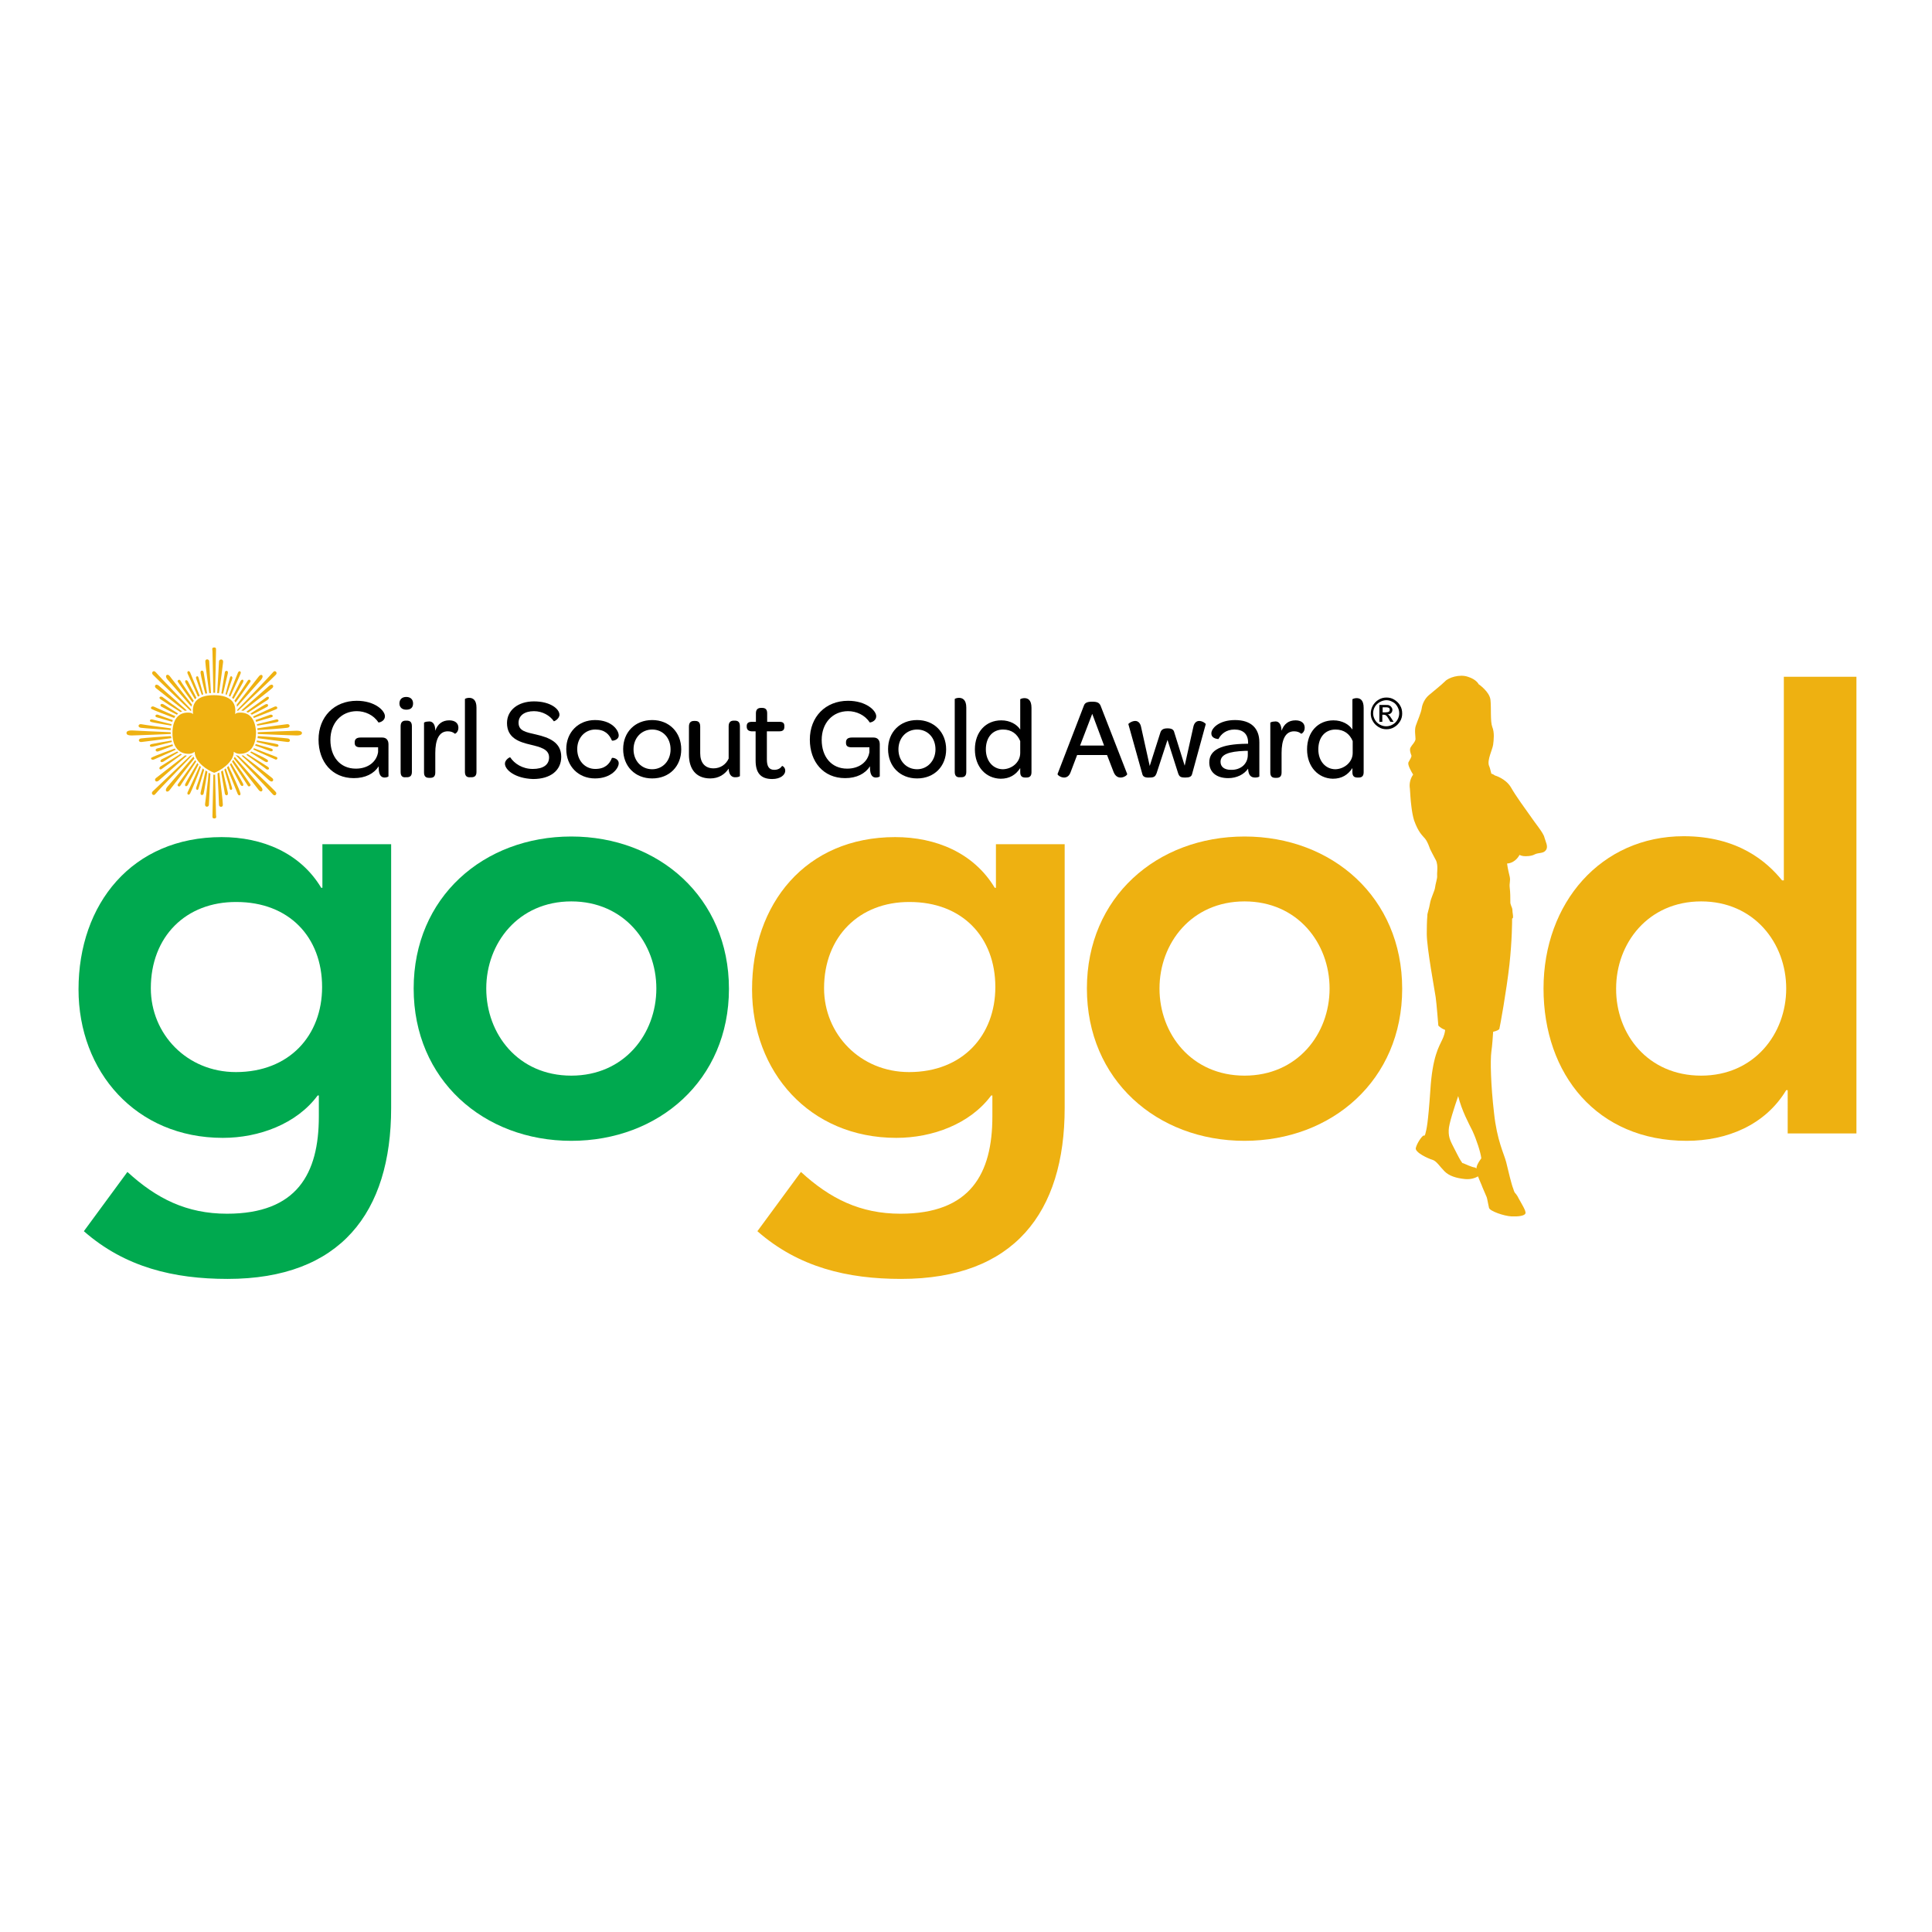 <?xml version="1.0" encoding="utf-8"?>
<!-- Generator: Adobe Illustrator 19.2.1, SVG Export Plug-In . SVG Version: 6.00 Build 0)  -->
<svg version="1.1" id="layer" xmlns="http://www.w3.org/2000/svg" xmlns:xlink="http://www.w3.org/1999/xlink" x="0px" y="0px"
	 viewBox="0 0 652 652" style="enable-background:new 0 0 652 652;" xml:space="preserve">
<style type="text/css">
	.st0{fill:#EEB111;}
	.st1{fill:#00A94F;}
</style>
<g>
	<path class="st0" d="M493.9,392.6l-0.4-0.1c-0.3-0.4-0.9-1.3-1.9-3.3c-1.9-3.8-2.8-4.9-2.7-7.8c0-2,2-8,3.2-11.5
		c1.2,4.9,3.6,9.3,4.8,11.7c1.4,3,2.8,7.4,3,9.3c-0.4,0.6-1.3,1.7-1.6,3c0,0.1,0,0.2,0,0.4c-0.2-0.1-0.4-0.2-0.5-0.3
		C496.9,394,493.9,392.6,493.9,392.6 M475.8,266.1c0.1,1.2,0.2,3.8,0.5,6c0.2,1.7,0.5,3.4,0.9,4.7c1.5,4.2,2.8,5.1,3.7,6.2
		c0.9,1.1,1.4,2.7,1.7,3.5c0.4,0.8,1.1,2.2,1.5,2.9c0.3,0.7,0.7,0.9,0.9,2.4c0.2,1.5-0.1,3,0,3.8c0.1,0.8-0.6,2.8-0.7,3.9
		c-0.1,1.1-1.4,3.5-1.7,5.3c-0.3,1.9-1,3.6-0.9,4.2c0,0-0.2,1.5-0.2,6.2c0,4.7,2.7,19.2,3,21.3c0.3,2,0.9,9.6,0.9,9.6
		s0.7,0.8,1.9,1.3c0.1,0,0.2,0.1,0.4,0.2c-0.1,0.9-0.4,2.1-1,3.3c-1,2.2-3.3,5.6-4,17.1c-0.8,11.6-1.3,13.1-1.6,14.3
		c-0.1,0.6-0.3,0.8-0.4,1c-0.2-0.1-0.3-0.1-0.3-0.1c-0.7,0.4-2.2,2.6-2.6,4.2c-0.4,1.5,4.2,3.6,5.6,4c1.4,0.4,2.5,2.3,4.1,3.9
		c1.6,1.6,4,2.3,6.9,2.6c2,0.2,3.5-0.4,4.4-0.9c0.5,1.4,1.2,2.8,1.5,3.7c0.7,1.6,1.2,2.8,1.2,2.8s0.3,0.6,0.4,1.2
		c0.1,0.7,0.4,1.8,0.6,2.9c0.2,1.1,5.1,2.8,7.6,2.9c2.4,0.1,4.4-0.2,4.7-1c0.3-0.8-1.4-3.4-2.2-4.9c-0.7-1.5-1.4-2.1-1.4-2.1l0,0
		c-0.2-0.4-0.4-0.8-0.5-1.3c-0.6-1.4-1.7-6.1-2.4-9c-0.7-2.8-3.1-7.2-4.1-16.6c-1.1-9.4-1.3-17.8-0.9-20.7c0.3-2.1,0.5-5.1,0.6-6.7
		c1.3-0.3,2-0.7,2.1-1c0.2-0.7,2.4-12.8,3.4-21.7c0.9-8.3,0.9-14.6,0.9-15.5c0.2-0.1,0.3-0.2,0.3-0.3c0.1-0.7-0.2-1.7-0.2-2.6
		c0-0.9-0.8-1.7-0.7-2.9c0-1.2,0-3-0.2-4.6c-0.2-1.6,0.3-2.3,0-3.7c-0.2-0.9-0.7-2.8-0.9-4.5c0.1,0,0.1,0,0.2,0c2.8-0.3,4-2.9,4-2.9
		s0.5,0.3,1.3,0.4c0.7,0.1,2.7,0.1,3.9-0.6c1.2-0.6,2.9-0.2,3.7-1.4c0.9-1.2-0.1-2.8-0.5-4.3c-0.3-1.5-3.2-4.9-4.8-7.3
		c-1.7-2.4-4.8-6.6-6.5-9.6c-1.8-3-5.4-4-5.4-4s0,0,0,0c-0.3-0.2-0.7-0.5-1.2-0.6c-0.3-1.1-0.5-2.1-0.8-2.7
		c-0.7-1.9,1.2-5.5,1.4-7.1c0.2-1.6,0.5-4.1-0.3-6c-0.7-1.9-0.3-6.3-0.6-9.1c-0.3-2.8-4-5.3-4-5.3s-0.7-1.6-3.6-2.5
		c-2.8-1-6.6,0.3-7.7,1.5c-1.2,1.2-4.2,3.6-5.5,4.7c-1.3,1.1-2.2,2.9-2.4,4.4c-0.2,1.5-1.5,4.4-2,5.9c-0.5,1.4-0.1,3.6-0.1,4.5
		c0,0.9-1.3,2.1-1.7,2.9c-0.4,0.8,0.1,2.1,0.3,2.6c0.2,0.5-0.5,1.4-1,2.4c-0.3,0.8,0.9,3,1.6,4.1
		C475.7,263.1,475.6,264.9,475.8,266.1"/>
	<path class="st1" d="M50.9,333.5c0,15.5,12.2,28.3,28.7,28.3c18.1,0,29.1-12.4,29.1-28.7c0-16.9-11.2-28.7-28.9-28.7
		C62.7,304.3,50.9,316.1,50.9,333.5 M132,284.8v89.1c0,35.3-17.1,57.7-55.2,57.7c-18.1,0-34.6-3.9-48.5-16.1l14.7-20
		c9.8,9,20,14.1,33.6,14.1c23.6,0,31-13.5,31-32.8v-7.1h-0.4c-7.1,9.6-19.8,14.3-32,14.3c-29.4,0-48.7-22.4-48.7-50.1
		c0-28.9,18.1-51.4,48.3-51.4c13.7,0,26.5,5.3,33.6,17.1h0.4v-14.7H132z"/>
	<path class="st1" d="M192.8,363c17.9,0,28.7-14.1,28.7-29.4s-10.8-29.4-28.7-29.4c-17.9,0-28.7,14.1-28.7,29.4S174.8,363,192.8,363
		 M192.8,282.3c29.5,0,53.2,20.6,53.2,51.4S222.3,385,192.8,385c-29.6,0-53.2-20.6-53.2-51.4S163.2,282.3,192.8,282.3"/>
	<path class="st0" d="M278.1,333.5c0,15.5,12.2,28.3,28.7,28.3c18.1,0,29.1-12.4,29.1-28.7c0-16.9-11.2-28.7-28.9-28.7
		C290,304.3,278.1,316.1,278.1,333.5 M359.3,284.8v89.1c0,35.3-17.1,57.7-55.2,57.7c-18.1,0-34.6-3.9-48.5-16.1l14.7-20
		c9.8,9,20,14.1,33.6,14.1c23.6,0,31-13.5,31-32.8v-7.1h-0.4c-7.1,9.6-19.8,14.3-32,14.3c-29.4,0-48.7-22.4-48.7-50.1
		c0-28.9,18.1-51.4,48.3-51.4c13.7,0,26.5,5.3,33.6,17.1h0.4v-14.7H359.3z"/>
	<path class="st0" d="M420,363c17.9,0,28.7-14.1,28.7-29.4s-10.8-29.4-28.7-29.4c-17.9,0-28.7,14.1-28.7,29.4S402.1,363,420,363
		 M420,282.3c29.6,0,53.2,20.6,53.2,51.4S449.5,385,420,385c-29.6,0-53.2-20.6-53.2-51.4S390.4,282.3,420,282.3"/>
	<path class="st0" d="M574.1,363c17.9,0,28.7-14.1,28.7-29.4c0-15.3-10.8-29.4-28.7-29.4c-17.9,0-28.7,14.1-28.7,29.4
		C545.3,349,556.1,363,574.1,363 M603.2,367.9h-0.4c-7.1,11.8-20,17.1-33.6,17.1c-30.2,0-48.3-22.4-48.3-51.4
		c0-28.9,19.4-51.4,47.3-51.4c18.3,0,28.1,8.6,33.2,14.9h0.6v-68.7h24.5v154.1h-23.2V367.9z"/>
	<path d="M127.8,259.1v-0.5c-1.6,2.5-4.5,4-8.4,4c-7.3,0-11.9-5.5-11.9-13c0-7.7,5.3-13.1,12.9-13.1c6.1,0,9.5,3.3,9.5,5.2
		c0,1.8-2.1,2.2-2.2,2.1c-1.6-2.5-4.5-3.8-7.3-3.8c-5.2,0-8.9,4-8.9,9.7c0,5.6,3.2,9.7,8.6,9.7c4.1,0,7-2.3,7.5-5.6v-1.6h-5.9
		c-1.4,0-2-0.4-2-1.5v-0.2c0-1.1,0.7-1.6,2-1.6h7.3c1.4,0,2.1,0.9,2.1,2.3V262c0,0.1-0.6,0.4-1.3,0.4
		C128.8,262.4,127.8,261.8,127.8,259.1"/>
	<path d="M135.2,260.5v-15.4c0-1.4,0.7-1.9,1.7-1.9h0.4c1,0,1.7,0.4,1.7,1.9v15.4c0,1.4-0.7,1.8-1.7,1.8h-0.4
		C135.9,262.4,135.2,262,135.2,260.5 M134.8,237.4c0-1.4,0.9-2.2,2.3-2.2c1.4,0,2.3,0.8,2.3,2.2c0,1.4-0.8,2.1-2.3,2.1
		C135.7,239.5,134.8,238.7,134.8,237.4"/>
	<path d="M146.9,246.6c0.8-2.3,2.4-3.5,4.7-3.5c1.9,0,3.1,0.9,3.1,2.5c0,1.5-1.1,2.1-1.2,2c-0.6-0.5-1.3-0.8-2.4-0.8
		c-3,0-4.2,3-4.2,7.3v6.6c0,1.4-0.7,1.8-1.7,1.8h-0.4c-1,0-1.7-0.4-1.7-1.8v-16.8c0-0.1,0.6-0.4,1.4-0.4
		C145.6,243.3,146.9,243.9,146.9,246.6"/>
	<path d="M156.9,260.5v-24.6c0-0.1,0.7-0.4,1.4-0.4c1.2,0,2.5,0.6,2.5,3.3v21.7c0,1.4-0.7,1.8-1.7,1.8h-0.4
		C157.6,262.4,156.9,261.9,156.9,260.5"/>
	<path d="M170.4,257.7c0-1.3,1.7-2.3,1.8-2.1c1.4,2.1,4.1,3.9,7.6,3.9c3.5,0,5.5-1.4,5.5-3.9c0-2.8-3-3.5-6.3-4.3
		c-3.9-0.9-7.9-2.3-7.9-7.3c0-4.3,3.7-7.3,9.1-7.3c5.6,0,8.6,2.6,8.6,4.5c0,1.4-1.8,2.3-1.9,2.2c-1.3-1.9-3.8-3.4-6.7-3.4
		c-3.2,0-5.2,1.5-5.2,3.9c0,2.8,2.5,3.2,6,4c4.3,1,8.4,2.6,8.4,7.5c0,4.6-3.6,7.5-9.5,7.5C173.8,262.7,170.4,259.8,170.4,257.7"/>
	<path d="M191.1,252.8c0-5.7,4.1-9.8,9.7-9.8c5.6,0,8,3.4,8,5.2c0,1.6-2.2,1.9-2.3,1.7c-0.9-2.1-2.4-3.7-5.6-3.7
		c-3.5,0-6.1,2.8-6.1,6.6c0,3.9,2.6,6.7,6.1,6.7c3.2,0,4.8-1.6,5.6-3.7c0.1-0.2,2.3,0.1,2.3,1.8c0,1.7-2.5,5.1-8,5.1
		C195.2,262.7,191.1,258.6,191.1,252.8"/>
	<path d="M226.3,252.9c0-3.9-2.6-6.7-6.2-6.7c-3.6,0-6.3,2.8-6.3,6.7c0,3.9,2.7,6.7,6.3,6.7S226.3,256.7,226.3,252.9 M210.3,252.8
		c0-5.7,4-9.8,9.8-9.8c5.7,0,9.8,4.1,9.8,9.9c0,5.7-4,9.8-9.8,9.8C214.3,262.7,210.3,258.6,210.3,252.8"/>
	<path d="M245.9,259.4c-1.3,1.9-3.3,3.3-6.2,3.3c-4.9,0-7.2-3.3-7.2-8v-9.5c0-1.4,0.7-1.9,1.7-1.9h0.4c1,0,1.7,0.4,1.7,1.9v9
		c0,3.2,1.6,5.1,4.5,5.1c2.3,0,4.2-1.3,5.1-3.3v-10.9c0-1.4,0.7-1.9,1.7-1.9h0.4c1,0,1.7,0.4,1.7,1.9v16.8c0,0.1-0.6,0.4-1.4,0.4
		C247.2,262.4,246,261.8,245.9,259.4"/>
	<path d="M252,245.2V245c0-0.9,0.5-1.4,1.7-1.4h1.4v-2.9c0-1.3,0.7-1.8,1.7-1.8h0.4c1,0,1.7,0.4,1.7,1.8v2.9h4.2
		c1.2,0,1.6,0.5,1.6,1.4v0.3c0,1-0.5,1.5-1.7,1.5h-4.2v9.5c0,2.3,0.7,3.5,2.5,3.5c1.2,0,2.1-0.5,2.6-1.3c0.1-0.1,1.1,0.4,1.1,1.6
		c0,1.4-1.6,2.8-4.4,2.8c-3.9,0-5.6-2.1-5.6-6.2v-9.9h-1.4C252.5,246.7,252,246.2,252,245.2"/>
	<path d="M293.6,259.1v-0.5c-1.6,2.5-4.5,4-8.4,4c-7.3,0-11.9-5.5-11.9-13c0-7.7,5.3-13.1,12.9-13.1c6.1,0,9.5,3.3,9.5,5.2
		c0,1.8-2.1,2.2-2.2,2.1c-1.6-2.5-4.5-3.8-7.3-3.8c-5.2,0-8.9,4-8.9,9.7c0,5.6,3.2,9.7,8.6,9.7c4.1,0,7-2.3,7.5-5.6v-1.6h-5.9
		c-1.4,0-2-0.4-2-1.5v-0.2c0-1.1,0.7-1.6,2-1.6h7.3c1.4,0,2.1,0.9,2.1,2.3V262c0,0.1-0.6,0.4-1.3,0.4
		C294.6,262.4,293.6,261.8,293.6,259.1"/>
	<path d="M315.7,252.9c0-3.9-2.6-6.7-6.2-6.7c-3.6,0-6.3,2.8-6.3,6.7c0,3.9,2.7,6.7,6.3,6.7C313,259.6,315.7,256.7,315.7,252.9
		 M299.7,252.8c0-5.7,4-9.8,9.8-9.8c5.7,0,9.8,4.1,9.8,9.9c0,5.7-4,9.8-9.8,9.8C303.7,262.7,299.7,258.6,299.7,252.8"/>
	<path d="M322.2,260.5v-24.6c0-0.1,0.7-0.4,1.4-0.4c1.2,0,2.5,0.6,2.5,3.3v21.7c0,1.4-0.7,1.8-1.7,1.8h-0.4
		C322.9,262.4,322.2,261.9,322.2,260.5"/>
	<path d="M344.3,254.1v-4c-1-2.4-2.9-3.9-5.8-3.9c-3.5,0-5.8,2.6-5.8,6.7c0,3.9,2.4,6.7,5.8,6.7
		C341.6,259.5,344.3,257.2,344.3,254.1 M329,252.9c0-5.9,3.7-9.8,8.9-9.8c3,0,5.3,1.4,6.4,3.1v-10.2c0-0.1,0.7-0.4,1.4-0.4
		c1.2,0,2.4,0.6,2.4,3.3v21.7c0,1.4-0.7,1.8-1.7,1.8H346c-1,0-1.7-0.4-1.7-1.8v-1.4c-1.5,2.3-3.6,3.6-6.6,3.6
		C332.7,262.7,329,258.8,329,252.9"/>
	<path d="M364.5,251.6h8.1l-4-10.7L364.5,251.6z M373.6,254.8h-10.1l-2.2,5.8c-0.5,1.4-1.4,1.8-2.2,1.8c-1.2,0-2.3-0.9-2.2-1.2
		l8.9-23.1c0.3-0.8,0.9-1.3,2.8-1.3c1.9,0,2.4,0.5,2.8,1.3l9,23.1c0.1,0.3-1,1.2-2.2,1.2c-0.9,0-1.8-0.4-2.4-1.9L373.6,254.8z"/>
	<path d="M385.5,261.2l-4.7-16.8c-0.1-0.2,1.2-1.1,2.3-1.1c0.8,0,1.7,0.5,2,2.1l2.9,13.1l3.6-11.3c0.3-0.9,0.9-1.4,2.4-1.4
		c1.4,0,2.1,0.4,2.3,1.4l3.5,11.2l2.9-13c0.3-1.6,1.2-2.1,2-2.1c1.1,0,2.3,0.9,2.2,1.1l-4.6,16.8c-0.2,0.9-0.9,1.2-2.3,1.2
		c-1.6,0-2-0.3-2.4-1.4l-3.6-11.3l-3.7,11.3c-0.4,1-0.8,1.4-2.3,1.4C386.4,262.5,385.7,262.1,385.5,261.2"/>
	<path d="M421.1,254.8v-1.4l-1,0c-5.4,0.2-8.2,1.2-8.2,3.7c0,1.7,1.3,2.7,3.5,2.7C418.7,259.9,421.1,257.8,421.1,254.8 M408.1,257.3
		c0-4.3,4.1-6.2,12.6-6.3h0.5v-0.4c0-2.8-1.6-4.4-4.6-4.4c-2.8,0-4.5,1.5-5.4,3.2c0,0-2.4,0-2.4-1.9c0-1.8,2.7-4.5,8-4.5
		s8.2,2.7,8.2,7.5V262c0,0.2-0.7,0.4-1.4,0.4c-1.4,0-2.3-0.7-2.4-3c-1.4,2-3.9,3.2-6.7,3.2C410.4,262.6,408.1,260.5,408.1,257.3"/>
	<path d="M432.5,246.6c0.8-2.3,2.4-3.5,4.7-3.5c1.9,0,3.1,0.9,3.1,2.5c0,1.5-1.1,2.1-1.2,2c-0.6-0.5-1.3-0.8-2.4-0.8
		c-3,0-4.2,3-4.2,7.3v6.6c0,1.4-0.7,1.8-1.7,1.8h-0.4c-1,0-1.7-0.4-1.7-1.8v-16.8c0-0.1,0.6-0.4,1.4-0.4
		C431.2,243.3,432.4,243.9,432.5,246.6"/>
	<path d="M456.5,254.1v-4c-1-2.4-2.9-3.9-5.8-3.9c-3.5,0-5.8,2.6-5.8,6.7c0,3.9,2.4,6.7,5.8,6.7
		C453.7,259.5,456.5,257.2,456.5,254.1 M441.1,252.9c0-5.9,3.7-9.8,8.9-9.8c3,0,5.3,1.4,6.4,3.1v-10.2c0-0.1,0.7-0.4,1.4-0.4
		c1.2,0,2.4,0.6,2.4,3.3v21.7c0,1.4-0.7,1.8-1.7,1.8h-0.4c-1,0-1.7-0.4-1.7-1.8v-1.4c-1.5,2.3-3.6,3.6-6.6,3.6
		C444.9,262.7,441.1,258.8,441.1,252.9"/>
	<path class="st0" d="M66.8,235.1c0.2-0.1,0.4-0.2,0.6-0.3c-1-2.5-2.9-7.1-3.2-7.8c-0.4-0.9-1.2-0.5-0.9,0.3
		C63.6,227.9,65.7,232.6,66.8,235.1"/>
	<path class="st0" d="M54.5,256.3c-0.7,0.4-0.3,1.3,0.7,0.7c0.3-0.2,3.4-2.2,5-3.1c-0.1-0.1-0.2-0.2-0.4-0.3
		C53.7,256.7,54.6,256.2,54.5,256.3"/>
	<path class="st0" d="M76.5,234.5c0.7-2,1.7-5,1.9-5.5c0.2-0.7-0.6-1.2-0.8-0.3c-0.2,0.6-1,3.6-1.5,5.6
		C76.2,234.4,76.3,234.4,76.5,234.5"/>
	<path class="st0" d="M54.5,238.5c0.5,0.3,3.4,1.8,5.2,2.7c0.1-0.1,0.3-0.3,0.4-0.4c-1.6-1-4.1-2.6-4.9-3.1
		C54.2,237.2,53.8,238.1,54.5,238.5"/>
	<path class="st0" d="M75.3,234.1c0.5-2.2,1.3-5.7,1.6-6.9c0.2-1-0.8-1-1-0.4c-0.1,0.6-0.8,4.7-1.2,7.2
		C74.9,234.1,75.1,234.1,75.3,234.1"/>
	<path class="st0" d="M72,233.8c0.1,0,0.2,0,0.3,0c0.1,0,0.2,0,0.3,0c0.1-4.1,0.3-13.5,0.3-14.1c0-0.8,0.1-1.1-0.5-1.2h-0.2
		c-0.7,0.1-0.6,0.4-0.5,1.2C71.7,220.4,71.9,229.8,72,233.8"/>
	<path class="st0" d="M75.3,223.4c0.1-1.2-1.4-1-1.4-0.2c0,0.7-0.4,7.3-0.6,10.7c0.2,0,0.4,0,0.6,0
		C74.4,230.7,75.2,224.4,75.3,223.4"/>
	<path class="st0" d="M54.2,236c0.4,0.3,4.4,2.9,6.7,4.3c0.2-0.1,0.4-0.2,0.6-0.2c-2.2-1.6-6.1-4.4-6.7-4.9
		C54,234.8,53.4,235.5,54.2,236"/>
	<path class="st0" d="M70.6,233.9c0.2,0,0.4,0,0.6,0c-0.2-3.3-0.6-10-0.6-10.7c0-0.9-1.5-1-1.3,0.2
		C69.3,224.4,70.2,230.8,70.6,233.9"/>
	<path class="st0" d="M69.3,234.1c0.2,0,0.4-0.1,0.6-0.1c-0.4-2.5-1.1-6.6-1.2-7.2c-0.2-0.7-1.2-0.7-1,0.4
		C67.9,228.5,68.7,232,69.3,234.1"/>
	<path class="st0" d="M68.1,234.5c0.2-0.1,0.3-0.1,0.5-0.2c-0.6-2-1.4-5-1.6-5.6c-0.2-0.9-1.1-0.4-0.8,0.3
		C66.4,229.5,67.4,232.5,68.1,234.5"/>
	<path class="st0" d="M53.3,241.2c-0.8-0.3-1.3,0.7-0.3,0.9c0.8,0.2,3.7,1.1,5.1,1.5c0.1-0.2,0.2-0.4,0.2-0.6
		C56.8,242.5,53.9,241.4,53.3,241.2"/>
	<path class="st0" d="M53.3,253.6c0.7-0.2,4.2-1.6,5.1-1.9c-0.1-0.2-0.1-0.3-0.2-0.5c-0.8,0.2-4.3,1.2-5.2,1.4
		C52.1,252.9,52.6,253.8,53.3,253.6"/>
	<path class="st0" d="M54.6,259.5c0.8-0.6,5.6-4,6.8-4.9c-0.2-0.1-0.3-0.1-0.5-0.2c-1.4,0.9-6.3,4-6.8,4.3
		C53.4,259.3,54,260,54.6,259.5"/>
	<path class="st0" d="M53.6,263.4c1.4-1.2,8.5-7.5,9.5-8.4c-0.2,0-0.4,0-0.6-0.1c-1.4,1.1-9.3,7.2-9.9,7.7
		C51.9,263.2,52.6,264.3,53.6,263.4"/>
	<path class="st0" d="M63.1,239.8c-2.3-2.1-8.3-7.4-9.5-8.4c-1.1-0.9-1.7,0.2-1,0.8c0.5,0.4,6.8,5.4,9.8,7.7
		C62.6,239.8,62.9,239.8,63.1,239.8"/>
	<path class="st0" d="M90.9,231.4c-1.2,1-7.1,6.3-9.5,8.4c0.2,0,0.5,0,0.7,0.1c3-2.3,9.3-7.2,9.8-7.7
		C92.6,231.6,92,230.5,90.9,231.4"/>
	<path class="st0" d="M81.5,255c1.1,1,8.1,7.2,9.4,8.4c1.1,0.9,1.7-0.2,1-0.8c-0.6-0.5-8.4-6.6-9.9-7.7
		C81.9,254.9,81.7,255,81.5,255"/>
	<path class="st0" d="M89.9,235.3c-0.7,0.5-4.6,3.3-6.8,4.9c0.2,0.1,0.4,0.2,0.6,0.3c2.2-1.5,6.2-4,6.6-4.3
		C91.2,235.5,90.6,234.8,89.9,235.3"/>
	<path class="st0" d="M90.4,258.8c-0.5-0.4-5.4-3.4-6.8-4.3c-0.2,0.1-0.3,0.1-0.5,0.2c5.6,4,5.7,4,6.8,4.9
		C90.6,260,91.2,259.3,90.4,258.8"/>
	<path class="st0" d="M86.9,246.4c2-0.1,8.8-0.6,10.1-0.8c1.2-0.2,0.8-1.4-0.2-1.2c-0.9,0.1-7.7,1-10,1.4
		C86.9,246,86.9,246.2,86.9,246.4"/>
	<path class="st0" d="M91.2,241.2c-0.6,0.2-3.5,1.3-5,1.8c0.1,0.2,0.2,0.4,0.2,0.6c1.5-0.4,4.3-1.3,5.1-1.5
		C92.5,241.9,92,241,91.2,241.2"/>
	<path class="st0" d="M89.4,237.8c-1.1,0.6-3.4,2.1-4.9,3c0.2,0.1,0.3,0.3,0.5,0.4c1.8-0.9,4.7-2.4,5.2-2.7
		C90.8,238.1,90.4,237.2,89.4,237.8"/>
	<path class="st0" d="M79.5,237.1c1.5-2,4.7-6.6,5-7c0.3-0.5-0.5-1.1-0.9-0.4c-0.6,0.9-3.1,4.8-4.5,6.8
		C79.3,236.7,79.4,236.9,79.5,237.1"/>
	<path class="st0" d="M80,238.5c1.5-1.7,7-7.9,8.1-9.1c1.2-1.4,0.1-2.2-0.7-1.2c-1.1,1.4-5.9,7.5-7.5,9.6
		C79.9,238,79.9,238.2,80,238.5"/>
	<path class="st0" d="M77.7,235.1c1.2-2.6,3.3-7.2,3.5-7.8c0.3-0.7-0.5-1.2-0.9-0.3c-0.3,0.7-2.1,5.2-3.1,7.8
		C77.3,234.9,77.5,235,77.7,235.1"/>
	<path class="st0" d="M78.3,235.5c0.2,0.1,0.3,0.3,0.5,0.4c1-1.7,2.7-4.6,3.2-5.6c0.5-0.9-0.3-1.3-0.8-0.5
		C80.9,230.4,79.3,233.6,78.3,235.5"/>
	<path class="st0" d="M90.1,256.3c-2-1.2-1.3-0.7-5.3-2.7c-0.1,0.1-0.2,0.2-0.4,0.3c1.6,1,4.6,2.9,5,3.1
		C90.4,257.6,90.8,256.7,90.1,256.3"/>
	<path class="st0" d="M80.1,239.7L80.1,239.7c0,0.1,0,0.2,0,0.2c0,0,0.1,0,0.2,0c0.8-0.8,12.2-11.5,12.8-12.2
		c0.7-0.7-0.3-1.7-0.9-0.9c-0.9,1.1-10.8,11.4-12,12.6C80.1,239.4,80.1,239.5,80.1,239.7"/>
	<path class="st0" d="M91.5,252.6c-0.9-0.3-4.3-1.2-5.2-1.5c-0.1,0.2-0.1,0.3-0.2,0.5c0.9,0.3,4.4,1.6,5.1,1.9
		C92,253.8,92.5,252.9,91.5,252.6"/>
	<path class="st0" d="M93.2,242.8c-0.8,0.2-4.7,1.2-6.5,1.6c0,0.2,0.1,0.3,0.1,0.5c1.7-0.3,6-1,6.6-1.2
		C94.4,243.5,94,242.6,93.2,242.8"/>
	<path class="st0" d="M92.6,238.5c-1.1,0.5-4.9,2.2-7.2,3.3c0,0.1,0.1,0.1,0.1,0.2c0.1,0.1,0.1,0.2,0.2,0.3c2.3-0.9,7-2.7,7.6-3
		C93.9,239,93.5,238.1,92.6,238.5"/>
	<path class="st0" d="M74,260.7c-0.2,0.1-0.4,0.2-0.6,0.3c0.2,3.2,0.5,9.9,0.5,10.6c0,0.9,1.5,1,1.3-0.2
		C75.2,270.3,74.4,263.8,74,260.7"/>
	<path class="st0" d="M75.2,260c-0.2,0.1-0.4,0.3-0.6,0.4c0.4,2.3,1.2,6.9,1.3,7.5c0.2,0.7,1.2,0.7,1-0.4
		C76.6,266.2,75.7,262.1,75.2,260"/>
	<path class="st0" d="M78,257.5c-0.1,0.2-0.3,0.3-0.4,0.5c0.9,1.8,3.3,6.3,3.6,6.9c0.5,0.7,1.2,0.3,0.8-0.5
		C81.4,263.2,79,259.1,78,257.5"/>
	<path class="st0" d="M77.1,258.5c-0.1,0.1-0.3,0.3-0.4,0.4c0,0,0,0-0.1,0.1c0.9,2.3,3.3,8.1,3.6,8.9c0.4,0.9,1.2,0.5,0.9-0.3
		C81,266.9,78.2,260.7,77.1,258.5"/>
	<path class="st0" d="M76.2,259.3c-0.2,0.1-0.4,0.3-0.5,0.4c1.6,5.3,1.6,5.3,1.8,6.4c0.2,0.9,1.1,0.4,0.8-0.3
		C78.2,265.3,76.9,261.3,76.2,259.3"/>
	<path class="st0" d="M72.6,261.4c0,0-0.1,0-0.1,0l-0.2,0.1l0,0l-0.2-0.1c0,0-0.1,0-0.1,0c-0.1,4.1-0.3,13-0.3,13.6
		c0,0.8-0.1,1.1,0.5,1.2h0.1h0.1c0.7-0.1,0.6-0.4,0.5-1.2C72.9,274.4,72.7,265.5,72.6,261.4"/>
	<path class="st0" d="M69.4,260c-0.5,2.1-1.4,6.1-1.7,7.5c-0.2,1,0.8,1,1,0.4c0.2-0.7,0.9-5.2,1.3-7.5
		C69.8,260.3,69.6,260.2,69.4,260"/>
	<path class="st0" d="M69.2,271.4c-0.1,1.2,1.3,1,1.3,0.2c0-0.7,0.4-7.3,0.5-10.5c-0.2-0.1-0.4-0.2-0.6-0.3
		C70.2,263.8,69.3,270.3,69.2,271.4"/>
	<path class="st0" d="M97.1,249.2c-1.4-0.2-8.2-0.7-10.1-0.8c0,0.2,0,0.4-0.1,0.7c2,0.3,9.1,1.2,10.1,1.3
		C97.9,250.6,98.3,249.4,97.1,249.2"/>
	<path class="st0" d="M78.7,256.4c-0.1,0.2-0.2,0.4-0.4,0.6c1.2,1.8,4.7,7.1,5.3,8.1c0.4,0.7,1.2,0,0.9-0.4
		C84.2,264.2,79.9,258,78.7,256.4"/>
	<path class="st0" d="M100.1,246.6c-1.2,0-10.7,0.4-13.1,0.5c0,0.1,0,0.1,0,0.2l0,0c0,0.1,0,0.3,0,0.4c2.4,0.1,11.9,0.5,13.1,0.5
		c1.4,0,1.8-0.4,1.8-0.8v-0.1C101.9,247,101.5,246.6,100.1,246.6"/>
	<path class="st0" d="M93.4,251.1c-0.7-0.2-5.4-1-6.7-1.2c0,0.2-0.1,0.4-0.1,0.5c1.3,0.3,5.5,1.4,6.6,1.6
		C94,252.2,94.4,251.3,93.4,251.1"/>
	<path class="st0" d="M68.4,259.3c-0.6,1.9-2,6-2.2,6.5c-0.2,0.7,0.6,1.2,0.8,0.3c0.2-0.7,1.3-4.4,1.9-6.3
		C68.7,259.6,68.5,259.4,68.4,259.3"/>
	<path class="st0" d="M79.2,255.4c-0.1,0.2-0.2,0.4-0.3,0.6c1.2,1.4,7.2,9,8.4,10.6c0.8,1.1,2,0.2,0.7-1.2
		C86.9,264.1,79.5,255.8,79.2,255.4"/>
	<path class="st0" d="M80.5,255.1L80.5,255.1c-0.4-0.1-0.7-0.2-1-0.3l0.4,0.4c0,0,11.2,11.7,12.2,12.9c0.7,0.8,1.6-0.2,0.9-0.9
		C92.4,266.4,80.5,255.1,80.5,255.1"/>
	<path class="st0" d="M93.4,255.5c-0.6-0.3-6.3-2.4-7.7-3c0,0.1-0.1,0.1-0.1,0.2c-0.1,0.1-0.1,0.2-0.2,0.2c1.8,0.9,6,2.7,7.3,3.3
		C93.5,256.7,93.9,255.8,93.4,255.5"/>
	<path class="st0" d="M67.8,258.8c-0.1-0.1-0.3-0.2-0.4-0.4c-1,2.3-3.8,8.4-4.1,9c-0.3,0.7,0.5,1.2,0.9,0.3
		C64.6,267,67,261.2,67.8,258.8C67.9,258.9,67.9,258.9,67.8,258.8"/>
	<path class="st0" d="M51.2,243.7c0.7,0.2,5,0.9,6.6,1.2c0-0.2,0.1-0.4,0.1-0.5c-1.7-0.4-5.7-1.4-6.5-1.6
		C50.5,242.6,50.2,243.5,51.2,243.7"/>
	<path class="st0" d="M65.8,236c0.2-0.2,0.3-0.3,0.5-0.5c-1-1.9-2.6-5.1-2.9-5.6c-0.5-0.7-1.2-0.3-0.8,0.5
		C63.1,231.4,64.8,234.3,65.8,236"/>
	<path class="st0" d="M47.5,245.6c1.3,0.2,8.2,0.6,10.1,0.8c0-0.2,0-0.4,0.1-0.6c-2.2-0.3-9.1-1.2-10-1.4
		C46.7,244.2,46.3,245.4,47.5,245.6"/>
	<path class="st0" d="M57.6,247.3C57.6,247.3,57.6,247.3,57.6,247.3L57.6,247.3C57.6,247.3,57.6,247.3,57.6,247.3c0-0.1,0-0.2,0-0.2
		c-2.3-0.1-11.9-0.5-13.1-0.6c-1.4,0-1.8,0.4-1.8,0.8v0.1c0,0.4,0.3,0.8,1.8,0.8c1.3,0,10.8-0.4,13.2-0.5
		C57.6,247.6,57.6,247.5,57.6,247.3"/>
	<path class="st0" d="M65,237.1c0.1-0.2,0.2-0.4,0.4-0.6c-1.3-2-4-5.9-4.5-6.8c-0.4-0.7-1.2,0-0.9,0.4
		C60.3,230.6,63.6,235.2,65,237.1"/>
	<path class="st0" d="M64.3,239.9c0.1,0,0.1,0,0.2,0c0-0.1,0-0.1,0-0.2v0c0-0.1,0-0.2,0-0.3c-0.8-0.9-11.1-11.5-12-12.6
		c-0.7-0.8-1.6,0.2-0.9,0.9C52.2,228.4,63.9,239.5,64.3,239.9"/>
	<path class="st0" d="M64.6,238.5c0-0.2,0.1-0.5,0.2-0.7c-1.6-2-6.4-8.2-7.5-9.6c-0.8-1.1-2-0.2-0.7,1.2
		C57.6,230.5,63.1,236.8,64.6,238.5"/>
	<path class="st0" d="M51.2,239.3c0.5,0.3,5.4,2.2,7.6,3c0.1-0.1,0.1-0.2,0.2-0.4c0.1-0.1,0.1-0.1,0.2-0.2c-2.2-1-6.1-2.7-7.2-3.2
		C51.1,238.1,50.6,239,51.2,239.3"/>
	<path class="st0" d="M65.9,256.5c-1.1,1.5-5.5,7.7-5.9,8.2c-0.3,0.5,0.5,1.1,0.9,0.4c0.6-1,4.2-6.4,5.3-8.1
		C66.1,256.8,66,256.7,65.9,256.5"/>
	<path class="st0" d="M67,258c-0.1-0.2-0.3-0.3-0.4-0.5c-0.9,1.6-3.4,5.7-4,6.9c-0.5,0.9,0.3,1.3,0.8,0.5
		C63.7,264.3,66.1,259.8,67,258"/>
	<path class="st0" d="M65.3,255.3L65.3,255.3c0,0-7.6,8.8-8.8,10.2c-1.2,1.4-0.1,2.2,0.7,1.2c1.2-1.6,7.3-9.4,8.4-10.7
		C65.5,255.7,65.4,255.5,65.3,255.3"/>
	<path class="st0" d="M65.1,254.8c-0.3,0.1-0.6,0.2-0.9,0.2l-0.1,0.1c0,0-11.9,11.3-12.6,12c-0.7,0.7,0.3,1.7,0.9,0.9
		c1.5-1.7,1.6-1.8,12.2-12.8L65.1,254.8z"/>
	<path class="st0" d="M51.4,252c1.1-0.2,5.5-1.3,6.6-1.6c0-0.2-0.1-0.4-0.1-0.5c-1.1,0.2-5.9,1-6.7,1.2
		C50.2,251.3,50.5,252.2,51.4,252"/>
	<path class="st0" d="M57.7,248.4c-1.7,0.1-8.8,0.6-10.1,0.8c-1.2,0.2-0.8,1.4,0.2,1.2c0.9-0.1,8.1-1,10.1-1.3
		C57.7,248.8,57.7,248.6,57.7,248.4"/>
	<path class="st0" d="M52,256.3c1.3-0.6,5.5-2.4,7.3-3.3c-0.1-0.1-0.1-0.2-0.2-0.2c0-0.1-0.1-0.1-0.1-0.2c-1.2,0.4-7.1,2.6-7.7,3
		C50.6,255.8,51.1,256.7,52,256.3"/>
	<path class="st0" d="M80.8,240.5c-0.7,0-1.2,0.2-1.5,0.5c0.1-0.3,0.1-0.5,0.1-0.9c0.2-3.9-2.8-5.5-7.2-5.5c-4.4,0-7.3,1.6-7.1,5.5
		c0,0.4,0,0.6,0.1,0.9c-0.3-0.3-0.9-0.5-1.5-0.5c-3.6-0.2-5.5,2.5-5.5,6.9c0,4.1,1.7,7,5.5,7c0.6,0,1.4-0.2,2-0.7
		c0,3.6,4.6,6.4,6.6,7.1c2-0.7,6.6-3.5,6.6-7.1c0.6,0.5,1.4,0.7,2,0.7c3.8,0,5.4-3,5.5-7C86.3,243,84.5,240.3,80.8,240.5"/>
	<path d="M466.5,240.4h1.1c0.5,0,0.9-0.1,1.1-0.2c0.2-0.2,0.3-0.4,0.3-0.6c0-0.2,0-0.3-0.1-0.5s-0.2-0.2-0.4-0.3
		c-0.2-0.1-0.5-0.1-0.9-0.1h-1V240.4z M465.5,243.6v-5.7h2c0.7,0,1.2,0,1.4,0.2c0.3,0.1,0.5,0.3,0.7,0.6c0.2,0.3,0.3,0.5,0.3,0.8
		c0,0.4-0.1,0.8-0.4,1.1c-0.3,0.3-0.7,0.5-1.2,0.5c0.2,0.1,0.4,0.2,0.5,0.3c0.2,0.2,0.5,0.6,0.8,1.1l0.7,1.1h-1.1l-0.5-0.9
		c-0.4-0.7-0.7-1.1-1-1.3c-0.2-0.1-0.4-0.2-0.7-0.2h-0.5v2.4H465.5z M467.9,236.3c-0.7,0-1.5,0.2-2.2,0.6c-0.7,0.4-1.3,0.9-1.7,1.6
		c-0.4,0.7-0.6,1.4-0.6,2.2c0,0.8,0.2,1.5,0.6,2.2c0.4,0.7,0.9,1.2,1.6,1.6c0.7,0.4,1.4,0.6,2.2,0.6c0.8,0,1.5-0.2,2.2-0.6
		c0.7-0.4,1.2-0.9,1.6-1.6c0.4-0.7,0.6-1.4,0.6-2.2c0-0.8-0.2-1.5-0.6-2.2c-0.4-0.7-0.9-1.3-1.6-1.6
		C469.3,236.5,468.6,236.3,467.9,236.3 M467.9,235.4c0.9,0,1.8,0.2,2.6,0.7c0.8,0.5,1.5,1.1,2,2c0.5,0.8,0.7,1.7,0.7,2.7
		c0,0.9-0.2,1.8-0.7,2.6c-0.5,0.8-1.1,1.5-2,2c-0.8,0.5-1.7,0.7-2.6,0.7c-0.9,0-1.8-0.2-2.6-0.7c-0.8-0.5-1.5-1.1-2-2
		c-0.5-0.8-0.7-1.7-0.7-2.6c0-0.9,0.2-1.8,0.7-2.7c0.5-0.8,1.1-1.5,2-2C466.1,235.6,467,235.4,467.9,235.4"/>
</g>
</svg>
